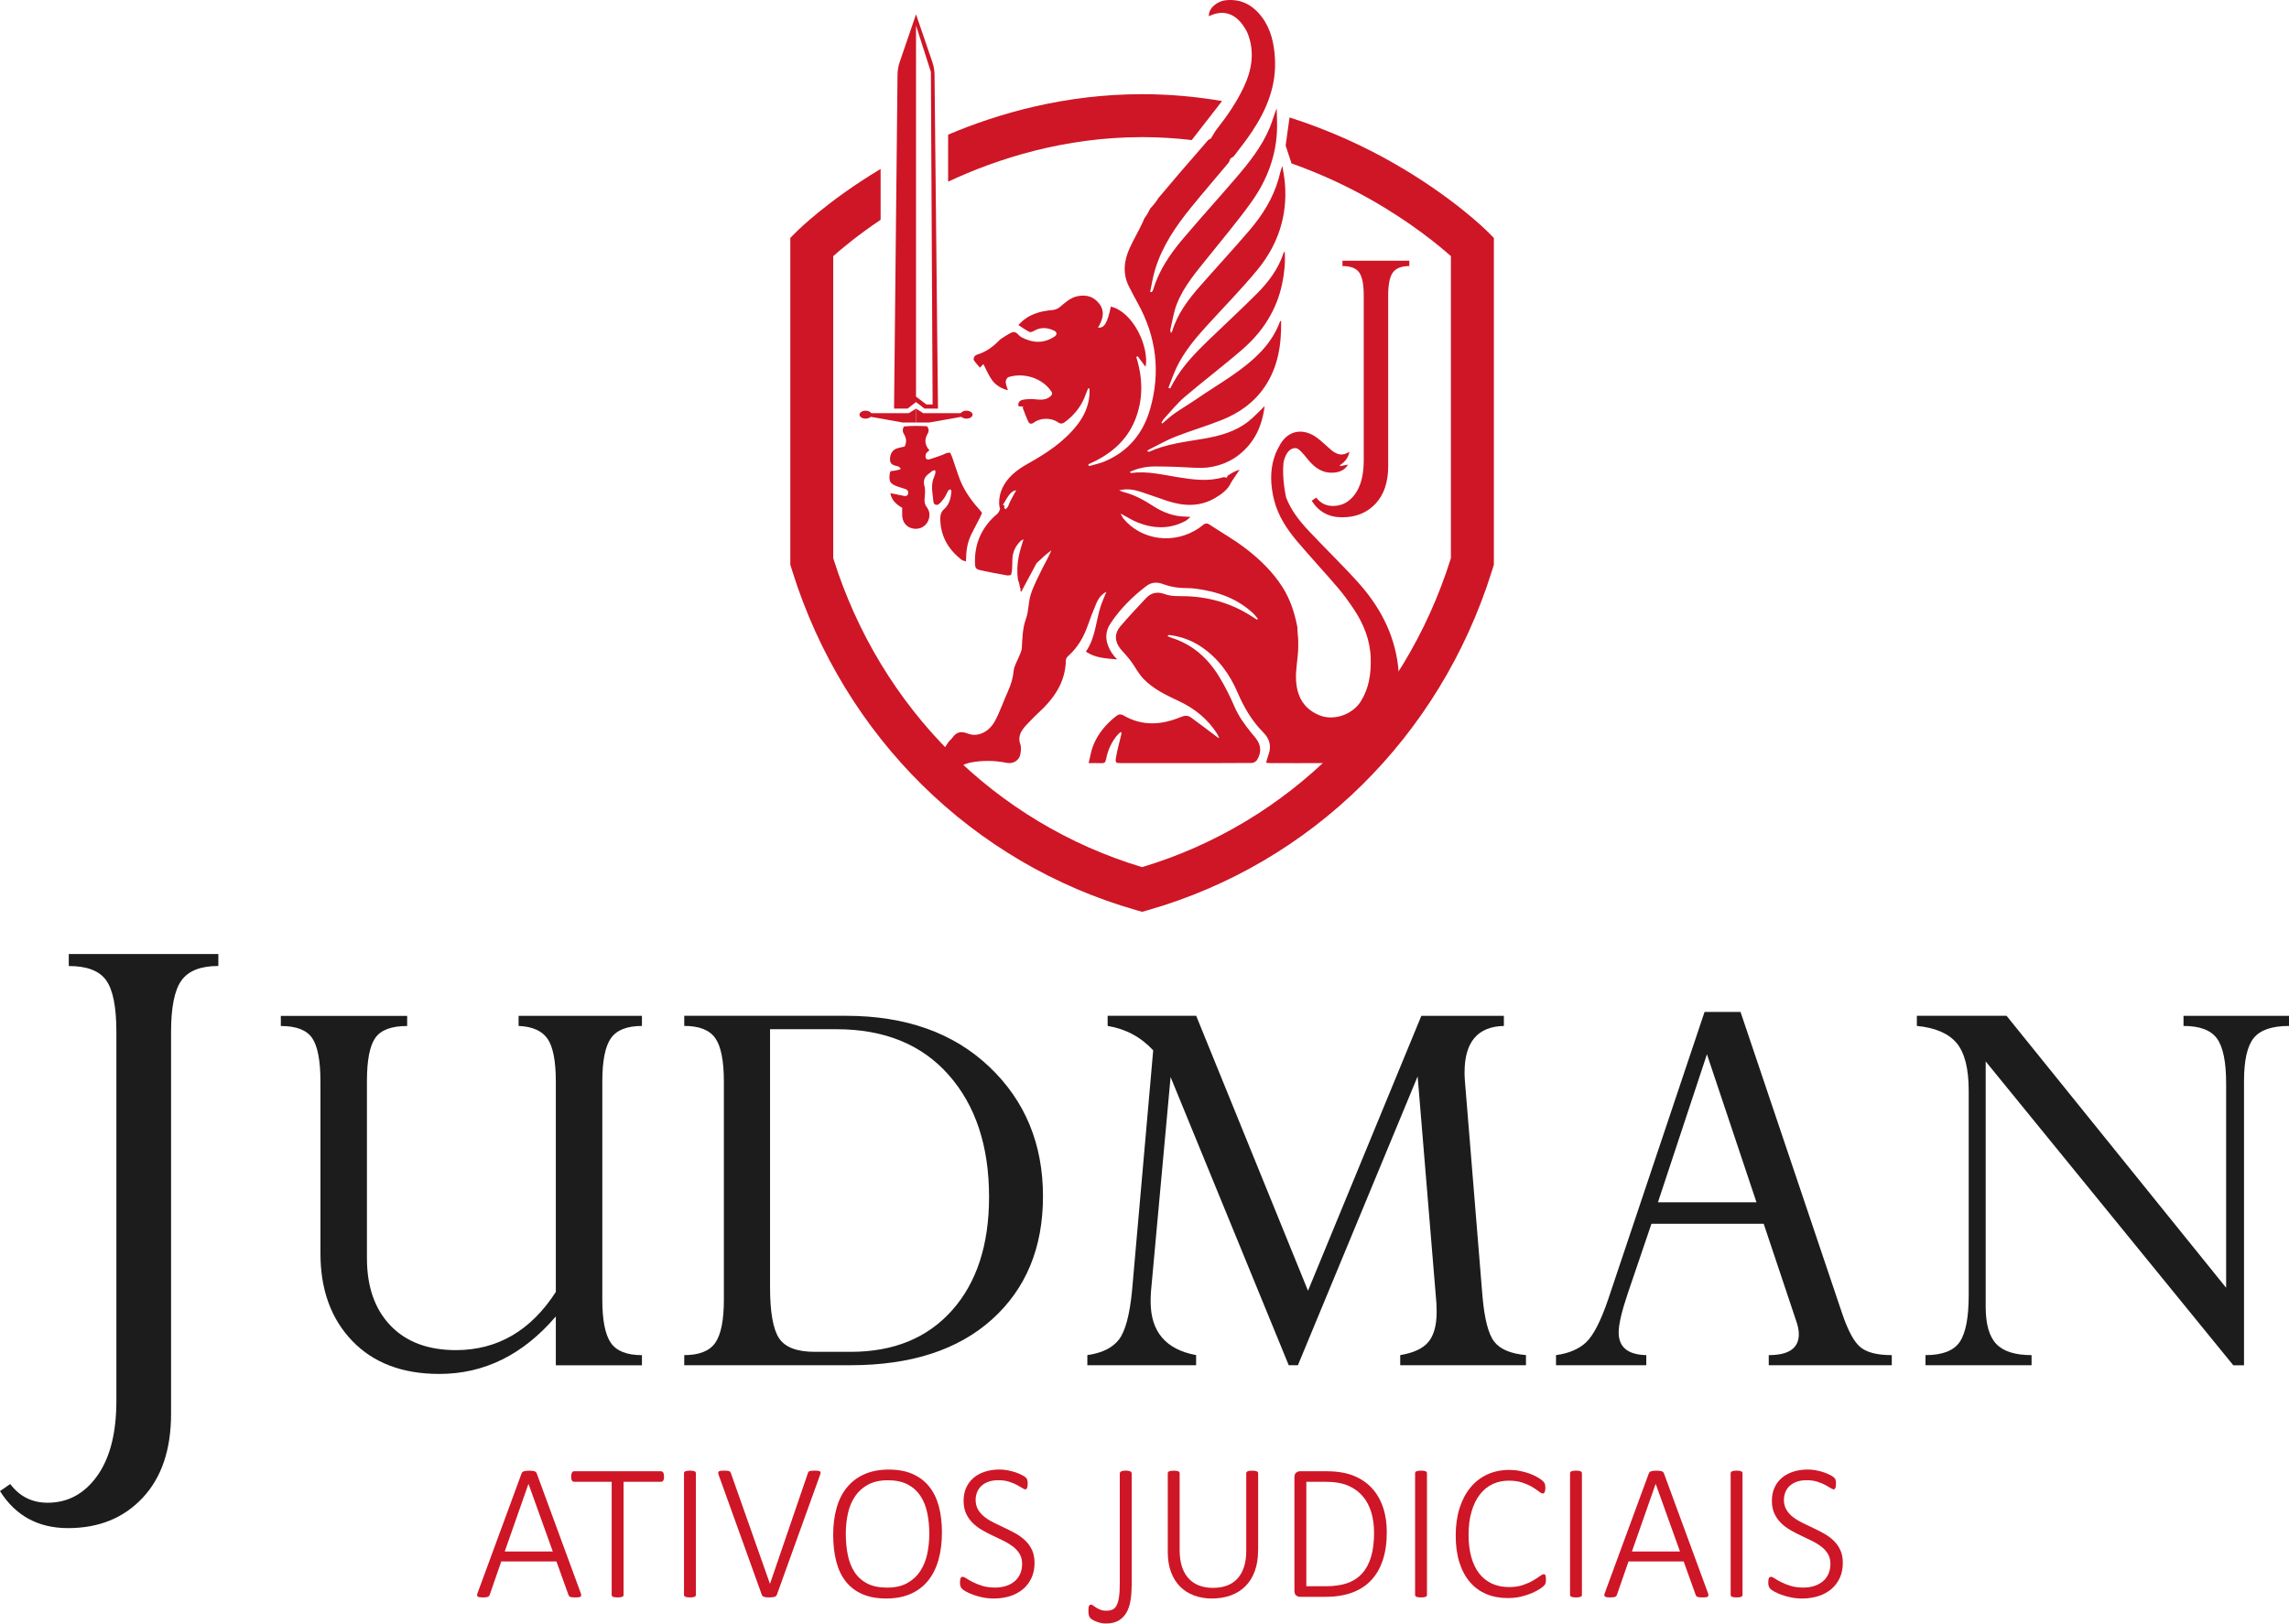 <svg xmlns="http://www.w3.org/2000/svg" width="475" height="337" viewBox="0 0 475 337" fill="none"><path d="M45.309 198V200.486C41.652 200.486 39.096 201.486 37.657 203.486C36.219 205.486 35.497 209.046 35.497 214.174V293.446C35.497 300.862 33.535 306.668 29.605 310.866C25.675 315.063 20.516 317.159 14.126 317.159C7.929 317.159 3.219 314.598 0 309.475L2.123 308.01C4.074 310.598 6.662 311.892 9.881 311.892C14.078 311.892 17.505 310.037 20.163 306.332C22.82 302.621 24.151 297.424 24.151 290.74V214.179C24.151 209.009 23.446 205.432 22.029 203.459C20.612 201.481 18.029 200.497 14.271 200.497V198.011H45.309V198Z" fill="#1C1C1C"></path><path d="M115.342 268.145V224.494C115.342 220.249 114.775 217.292 113.642 215.624C112.508 213.956 110.498 213.057 107.616 212.934V210.833H133.211V212.934C130.12 212.934 127.976 213.779 126.779 215.474C125.581 217.164 124.987 220.179 124.987 224.51V269.749C124.987 274 125.576 276.978 126.752 278.695C127.928 280.411 130.078 281.261 133.211 281.261V283.362H115.342V273.225C108.541 281.181 100.483 285.159 91.169 285.159C83.502 285.159 77.476 282.87 73.086 278.294C68.696 273.717 66.499 267.68 66.499 260.179V224.505C66.499 220.179 65.932 217.169 64.799 215.479C63.665 213.79 61.489 212.945 58.275 212.945V210.844H84.491V212.945C81.235 212.945 79.026 213.768 77.877 215.421C76.722 217.067 76.144 220.056 76.144 224.387V261.114C76.144 267.049 77.77 271.717 81.031 275.118C84.288 278.518 88.822 280.218 94.634 280.218C103.242 280.202 110.145 276.182 115.342 268.145Z" fill="#1C1C1C"></path><path d="M141.99 283.356V281.255C145.097 281.255 147.246 280.4 148.433 278.689C149.62 276.978 150.214 273.994 150.214 269.744V224.504C150.214 220.173 149.62 217.163 148.433 215.468C147.246 213.779 145.097 212.928 141.99 212.928V210.827H175.536C187.93 210.827 197.848 214.351 205.28 221.398C212.712 228.445 216.434 237.411 216.434 248.292C216.434 258.97 212.91 267.482 205.868 273.828C198.827 280.175 189.021 283.351 176.461 283.351H141.99V283.356ZM173.584 213.613H159.795V267.156C159.795 272.31 160.415 275.834 161.65 277.726C162.886 279.624 165.361 280.571 169.072 280.571H176.552C185.454 280.571 192.464 277.694 197.576 271.946C202.687 266.199 205.243 258.355 205.243 248.421C205.243 237.871 202.452 229.429 196.864 223.103C191.277 216.778 183.514 213.613 173.584 213.613Z" fill="#1C1C1C"></path><path d="M294.95 210.833H312.076V212.934C306.633 213.057 303.917 216.27 303.917 222.579C303.917 223.114 303.938 223.67 303.981 224.248L307.627 268.947C308.039 273.711 308.852 276.882 310.071 278.453C311.285 280.031 313.482 280.961 316.658 281.25V283.351H290.566V281.25C293.33 280.795 295.287 279.881 296.421 278.512C297.554 277.144 298.126 275.053 298.126 272.23C298.126 271.652 298.105 271.005 298.062 270.305L294.18 223.403L269.334 283.351H267.43L242.915 223.542L238.836 268.145C238.793 268.845 238.771 269.503 238.771 270.129C238.771 276.384 241.915 280.09 248.209 281.25V283.351H225.64V281.25C228.65 280.833 230.821 279.769 232.163 278.063C233.499 276.358 234.419 272.968 234.916 267.894L239.306 217.997C236.75 215.238 233.596 213.543 229.848 212.928V210.827H248.225L271.43 267.894L294.95 210.833Z" fill="#1C1C1C"></path><path d="M367.041 283.357V281.255C371.201 281.255 373.281 279.812 373.281 276.914C373.281 276.085 373.094 275.16 372.725 274.123L365.988 253.987H342.702L337.751 268.551C336.516 272.23 335.896 274.893 335.896 276.545C335.896 279.603 337.805 281.17 341.628 281.255V283.357H322.893V281.255C325.577 280.887 327.657 279.994 329.143 278.593C330.629 277.187 332.137 274.278 333.661 269.856L353.717 210.031H361.186L382.242 272.519C383.477 276.197 384.766 278.571 386.108 279.646C387.45 280.721 389.605 281.255 392.572 281.255V283.357H367.041ZM344.044 249.538H364.496L354.214 218.81L344.044 249.538Z" fill="#1C1C1C"></path><path d="M453.11 212.934V210.833H475V212.934C471.498 212.934 469.065 213.757 467.707 215.409C466.349 217.056 465.665 220.045 465.665 224.376V283.362H463.44L412.058 220.296V271.23C412.058 274.818 412.79 277.389 414.255 278.935C415.72 280.48 418.158 281.255 421.58 281.255V283.357H399.568V281.255C403.07 281.255 405.444 280.336 406.679 278.502C407.914 276.668 408.534 273.438 408.534 268.813V226.36C408.534 221.783 407.7 218.489 406.032 216.489C404.364 214.49 401.61 213.303 397.776 212.928V210.827H416.389L461.954 267.279V224.863C461.954 220.409 461.323 217.307 460.067 215.559C458.805 213.811 456.49 212.934 453.11 212.934Z" fill="#1C1C1C"></path><path d="M292.455 54.107V55.219C290.82 55.219 289.68 55.667 289.035 56.559C288.391 57.456 288.068 59.047 288.068 61.335V96.766C288.068 100.079 287.192 102.677 285.435 104.551C283.678 106.426 281.371 107.365 278.514 107.365C275.743 107.365 273.641 106.222 272.198 103.93L273.145 103.278C274.018 104.433 275.173 105.011 276.612 105.011C278.487 105.011 280.019 104.182 281.21 102.523C282.397 100.865 282.995 98.542 282.995 95.555V61.335C282.995 59.024 282.676 57.424 282.047 56.544C281.415 55.659 280.259 55.219 278.581 55.219V54.107H292.455Z" fill="#CE1626"></path><path d="M190.088 84.806L188.591 85.757H180.581V86.488L187.345 87.695H190.088" fill="#CE1626"></path><path d="M179.619 86.882C180.316 86.882 180.881 86.514 180.881 86.06C180.881 85.606 180.316 85.239 179.619 85.239C178.922 85.239 178.357 85.606 178.357 86.06C178.357 86.514 178.922 86.882 179.619 86.882Z" fill="#CE1626"></path><path d="M190.089 84.806L191.587 85.757H199.593V86.488L192.829 87.695H190.089" fill="#CE1626"></path><path d="M200.56 86.882C201.257 86.882 201.822 86.514 201.822 86.06C201.822 85.606 201.257 85.239 200.56 85.239C199.864 85.239 199.299 85.606 199.299 86.06C199.299 86.514 199.864 86.882 200.56 86.882Z" fill="#CE1626"></path><path d="M193.928 15.504C193.92 14.608 193.767 13.719 193.476 12.874L190.088 2.974L186.701 12.874C186.41 13.719 186.26 14.608 186.249 15.504L185.529 84.805H188.335L190.088 83.453L191.841 84.805H194.647L193.928 15.504ZM192.23 83.945L190.088 82.317V5.297L193.174 14.934L193.531 83.948H192.23V83.945Z" fill="#CE1626"></path><path d="M237 19.548C221.217 19.548 207.477 23.403 196.751 27.947V37.702C206.977 32.919 220.839 28.462 237 28.462C240.553 28.462 243.988 28.682 247.305 29.067L253.598 20.971C248.374 20.078 242.829 19.548 237 19.548Z" fill="#CE1626"></path><path d="M308.695 48.07C308.4 47.776 301.33 40.76 288.981 33.741C283.396 30.565 276.157 27.095 267.597 24.379L266.787 30.211L268.006 33.914C274.424 36.185 279.93 38.862 284.316 41.342C292.79 46.129 298.626 50.975 301.082 53.164V115.843L301.051 115.945C291.316 146.986 267.424 170.835 236.996 179.973C206.568 170.835 182.676 146.986 172.941 115.945L172.91 115.843V53.164C174.623 51.635 177.988 48.813 182.739 45.622V35.069C171.805 41.617 165.58 47.795 165.305 48.07L164 49.375V117.207L164.44 118.61C175.205 152.933 201.872 179.21 235.774 188.898L237 189.248L238.226 188.898C272.128 179.21 298.795 152.933 309.56 118.61L310 117.203V49.375L308.695 48.07Z" fill="#CE1626"></path><path d="M195.12 107.797C195.207 111.338 196.81 114.07 199.558 116.192C199.774 116.361 200.092 116.396 200.438 116.522C200.466 116.125 200.497 115.87 200.497 115.61C200.513 113.834 200.902 112.148 201.731 110.568C202.297 109.491 202.851 108.406 203.405 107.321C203.543 107.046 203.653 106.759 203.787 106.457C203.555 106.162 203.378 105.903 203.17 105.675C201.303 103.611 199.774 101.348 198.882 98.687C198.461 97.433 198.037 96.179 197.6 94.93C197.482 94.591 197.317 94.273 197.188 93.982C196.524 93.856 196.091 94.218 195.608 94.395C194.716 94.721 193.82 95.043 192.916 95.326C192.609 95.421 192.22 95.393 192.11 95.032C192.027 94.76 192.055 94.391 192.181 94.136C192.306 93.876 192.609 93.699 192.864 93.46C191.909 92.375 191.776 91.239 192.511 89.997C192.794 89.518 192.77 88.995 192.385 88.468C190.77 88.39 189.154 88.346 187.582 88.511C187.189 89.172 187.311 89.671 187.645 90.221C188.109 90.98 188.152 91.809 187.736 92.674C187.221 92.795 186.702 92.886 186.203 93.039C185.201 93.35 184.674 94.214 184.69 95.377C184.701 96.364 185.389 96.576 186.148 96.745C186.301 96.781 186.47 96.816 186.592 96.906C186.706 96.989 186.769 97.142 186.926 97.374C186.513 97.484 186.179 97.59 185.833 97.657C185.484 97.724 185.126 97.743 184.866 97.775C184.752 97.92 184.697 97.956 184.69 98.003C184.348 99.925 184.654 100.444 186.498 101.065C186.997 101.234 187.515 101.359 188.007 101.548C188.376 101.689 188.561 102.098 188.459 102.46C188.36 102.814 188.077 103.002 187.739 102.951C187.067 102.849 186.403 102.676 185.735 102.538C185.448 102.479 185.161 102.44 184.756 102.369C185.051 103.949 186.101 104.716 187.225 105.419C187.225 106.028 187.185 106.606 187.232 107.18C187.354 108.689 188.443 109.703 189.952 109.754C191.351 109.801 192.515 108.87 192.809 107.49C192.986 106.657 192.813 105.903 192.306 105.242C191.921 104.747 191.823 104.224 191.862 103.611C191.917 102.715 192.074 101.76 191.843 100.927C191.501 99.677 191.894 98.887 192.868 98.223C193.085 98.074 193.261 97.861 193.485 97.728C193.639 97.637 193.839 97.633 194.016 97.59C194.079 97.783 194.154 97.889 194.134 97.975C194.071 98.282 194.02 98.608 193.886 98.887C193.037 100.632 193.56 102.424 193.706 104.197C193.749 104.724 194.401 104.975 194.806 104.637C195.242 104.272 195.631 103.824 195.954 103.352C196.28 102.876 196.476 102.314 196.771 101.815C196.854 101.678 197.089 101.634 197.243 101.556C197.325 101.682 197.372 101.725 197.38 101.772C197.4 101.925 197.431 102.086 197.416 102.24C197.27 103.525 196.956 104.739 195.934 105.647C195.285 106.217 195.097 106.948 195.12 107.797Z" fill="#CE1626"></path><path d="M290.09 137.966C289.253 131.363 286.223 125.778 281.857 120.916C278.532 117.214 274.935 113.763 271.536 110.128C269.63 108.092 267.908 105.907 266.902 103.293C266.835 103.006 266.018 99.442 266.336 96.081C266.364 95.908 266.874 92.823 269.009 93.012C269.252 93.106 269.492 93.248 269.708 93.448C270.333 94.026 270.875 94.698 271.41 95.362C272.825 97.119 274.511 98.306 276.897 98.086C278.111 97.972 279.113 97.488 279.738 96.427C279.2 96.529 278.653 96.635 278.107 96.738C278.068 96.632 278.076 96.659 278.036 96.553C279.07 95.901 279.789 95.032 280.021 93.782C279.675 93.947 279.4 94.124 279.101 94.215C277.926 94.568 276.999 94.034 276.15 93.314C275.203 92.513 274.322 91.624 273.332 90.882C270.549 88.791 267.374 89.227 265.652 92.246C265.464 92.576 265.291 92.894 265.137 93.201C265.137 93.197 265.137 93.193 265.133 93.193C265.106 93.248 265.082 93.307 265.055 93.362C264.768 93.936 264.548 94.482 264.395 95.024C263.514 97.819 263.656 100.766 264.371 103.698C265.181 107.015 267.04 109.829 269.217 112.4C271.952 115.626 274.841 118.727 277.592 121.942C278.795 123.349 279.887 124.862 280.917 126.403C283 129.524 284.36 132.911 284.447 136.732C284.517 139.833 284.097 142.804 282.419 145.52C280.697 148.306 276.779 149.697 273.752 148.44C270.341 147.021 269.079 144.258 268.942 141.031C268.859 139.086 269.248 137.121 269.374 135.16C269.437 134.169 269.386 133.171 269.386 132.389C269.378 132.389 269.37 132.389 269.362 132.385L269.233 130.695C269.244 130.534 269.264 130.373 269.233 130.215C269.213 130.121 269.193 130.027 269.174 129.928V129.901H269.17C268.616 127.11 267.747 124.438 266.218 121.993C264.174 118.731 261.451 116.094 258.436 113.795C256.062 111.983 253.441 110.49 250.937 108.847C250.407 108.497 250.018 108.646 249.534 109.043C249.295 109.24 249.051 109.432 248.795 109.605C243.568 113.135 236.832 112.089 233.153 107.664C232.921 107.385 232.788 107.027 232.54 106.587C233.884 107.294 234.992 108.025 236.203 108.489C239.497 109.755 242.798 109.841 245.997 108.127C246.315 107.955 246.575 107.676 247.035 107.306C246.543 107.259 246.331 107.224 246.119 107.224C243.627 107.216 241.403 106.382 239.335 105.05C237.41 103.808 235.429 102.692 233.177 102.134C232.929 102.071 232.697 101.949 232.237 101.768C233.978 101.344 235.413 101.654 236.812 102.102C238.628 102.684 240.408 103.368 242.22 103.961C245.62 105.074 248.992 105.235 252.187 103.337C253.543 102.531 254.844 101.599 255.512 100.067C256.086 99.198 256.66 98.333 257.234 97.465C256.302 97.771 255.575 98.188 254.872 98.644C254.718 98.742 254.655 98.986 254.553 99.159C254.325 99.115 254.066 98.982 253.865 99.045C250.67 100.012 247.479 99.532 244.291 99.021C241.147 98.514 238.031 97.732 234.804 98.164C234.717 98.176 234.615 98.086 234.395 97.987C236.191 97.107 237.976 96.812 239.78 96.812C242.59 96.816 245.408 96.934 248.214 97.095C251.393 97.276 254.569 96.38 257.076 94.415C260.335 91.864 261.918 88.413 262.425 84.299C261.262 85.407 260.256 86.519 259.097 87.439C256.373 89.604 253.119 90.477 249.754 91.055C245.919 91.711 242.024 92.139 238.424 93.782C238.392 93.798 238.325 93.731 238.007 93.558C238.298 93.393 238.51 93.263 238.73 93.153C240.463 92.3 242.146 91.326 243.938 90.626C247.121 89.384 250.411 88.417 253.582 87.148C257.186 85.706 260.291 83.497 262.488 80.219C265.236 76.128 265.927 71.502 265.849 66.695C265.849 66.671 265.762 66.652 265.664 66.609C264.815 68.927 263.534 70.975 261.852 72.787C257.984 76.949 252.989 79.582 248.391 82.758C246.85 83.819 245.235 84.766 243.702 85.835C242.818 86.452 242.028 87.203 241.194 87.895C241.135 87.84 241.08 87.785 241.021 87.726C241.202 87.447 241.344 87.128 241.568 86.889C242.967 85.375 244.256 83.729 245.816 82.4C249.762 79.032 253.917 75.9 257.835 72.5C262.021 68.865 264.929 64.364 266.073 58.85C266.521 56.689 266.753 54.511 266.592 52.153C266.45 52.361 266.383 52.424 266.356 52.503C265.275 55.836 263.215 58.552 260.794 60.977C257.501 64.27 254.066 67.43 250.717 70.668C248.017 73.282 245.4 75.974 243.545 79.295C243.297 79.736 243.061 80.184 242.822 80.628C242.704 80.577 242.582 80.522 242.464 80.471C243.049 79.012 243.545 77.515 244.232 76.108C245.848 72.818 248.202 70.047 250.658 67.363C254.093 63.602 257.674 59.951 260.912 56.025C265.196 50.829 267.22 44.78 266.631 37.977C266.529 36.798 266.293 35.635 266.116 34.463C265.743 35.332 265.581 36.189 265.35 37.022C264.21 41.113 261.993 44.627 259.277 47.81C255.929 51.737 252.411 55.521 249.008 59.401C246.563 62.187 244.339 65.123 243.246 68.751C243.218 68.841 243.136 68.912 242.967 69.144C242.916 68.739 242.833 68.519 242.877 68.33C243.309 66.546 243.572 64.691 244.244 63.005C245.71 59.326 248.308 56.355 250.753 53.297C253.795 49.489 256.962 45.763 259.78 41.793C263.019 37.226 264.929 32.086 265.015 26.391C265.035 25.086 264.96 23.781 264.929 22.476C264.383 23.848 264.025 25.212 263.487 26.501C261.84 30.451 259.195 33.756 256.444 36.967C252.761 41.263 248.945 45.452 245.301 49.779C242.672 52.9 240.42 56.288 239.245 60.273C239.202 60.415 239.052 60.525 238.95 60.646C238.856 60.615 238.762 60.584 238.671 60.552C239.009 59.011 239.245 57.439 239.705 55.934C241.179 51.088 243.977 46.981 247.125 43.102C249.668 39.969 252.317 36.924 254.899 33.823C255.115 33.563 255.198 33.194 255.343 32.876C255.587 32.722 255.893 32.616 256.058 32.4C257.34 30.71 258.668 29.044 259.839 27.279C262.897 22.68 264.905 17.717 264.567 12.069C264.383 9.011 263.75 6.048 261.848 3.528C259.969 1.037 257.532 -0.292 254.317 0.054C252.726 0.223 250.764 1.595 250.859 3.371C253.881 1.878 256.652 2.739 258.617 6.327C258.751 6.57 258.869 6.826 258.967 7.085C260.394 10.854 259.769 14.506 258.126 18.015C256.632 21.207 254.648 24.08 252.478 26.839C252.018 27.424 251.68 28.108 251.287 28.745C251.067 28.878 250.796 28.969 250.635 29.154C248.678 31.39 246.732 33.638 244.798 35.894C243.321 37.615 241.863 39.356 240.393 41.094C240.035 41.695 239.611 42.253 239.127 42.799C238.993 42.949 238.856 43.094 238.718 43.243C238.345 43.947 237.983 44.662 237.492 45.283C237.382 45.55 237.268 45.818 237.15 46.077C236.309 47.924 235.248 49.673 234.411 51.52C233.228 54.134 232.929 56.818 234.289 59.491C234.882 60.662 235.492 61.825 236.128 62.977C239.976 69.934 240.852 77.267 238.671 84.888C237.229 89.927 234.14 93.7 229.219 95.771C228.193 96.203 227.077 96.419 226.004 96.738C225.941 96.62 225.882 96.502 225.819 96.384C230.135 94.501 233.64 91.746 235.476 87.325C237.276 82.994 237.186 78.553 235.794 74.092C235.959 74.005 235.916 74.029 236.085 73.942C236.643 74.689 237.197 75.44 237.732 76.151C238.502 71.981 235.154 64.73 230.516 63.633C229.785 67.1 229.168 68.126 227.828 67.992C227.93 67.843 228.024 67.729 228.091 67.599C228.877 66.109 229.266 64.581 228.162 63.099C227.046 61.605 225.513 61.106 223.673 61.46C222.145 61.755 221.087 62.765 219.959 63.708C219.566 64.034 219.008 64.294 218.505 64.337C215.825 64.573 213.333 65.19 211.336 67.473C212.115 67.972 212.818 68.468 213.573 68.872C213.777 68.983 214.182 68.896 214.406 68.758C215.852 67.855 217.306 67.929 218.784 68.644C219.358 68.924 219.393 69.466 218.867 69.823C216.599 71.352 214.323 71.223 211.961 69.989C211.297 69.643 210.908 68.574 209.929 69.014C209.194 69.344 208.526 69.823 207.835 70.252C207.662 70.358 207.504 70.488 207.363 70.633C206.094 71.942 204.675 73.011 202.902 73.549C202.643 73.628 202.352 73.789 202.207 74.001C202.069 74.198 201.979 74.599 202.089 74.764C202.458 75.322 202.926 75.813 203.346 76.312C203.696 75.947 203.952 75.68 204.066 75.562C204.69 76.745 205.154 77.939 205.893 78.93C206.663 79.967 207.787 80.651 209.155 81.001C208.967 80.329 208.711 79.794 208.699 79.252C208.691 78.918 208.986 78.364 209.261 78.273C212.37 77.287 216.186 78.391 218.116 81.166C218.442 81.634 218.364 81.933 217.959 82.278C217.055 83.045 216.033 82.998 214.94 82.884C214.06 82.789 213.137 82.805 212.268 82.97C211.702 83.08 211.128 83.501 211.372 84.318C211.761 84.354 212.091 84.385 212.421 84.416C212.347 84.468 212.276 84.515 212.201 84.566C212.594 85.56 212.932 86.578 213.4 87.533C213.616 87.977 214.021 88.099 214.555 87.694C215.876 86.692 218.12 86.657 219.503 87.624C220.081 88.028 220.47 87.977 220.981 87.596C222.75 86.279 224.133 84.66 224.998 82.62C225.281 81.956 225.536 81.276 225.804 80.604L226.083 80.636C226.083 81.08 226.114 81.528 226.079 81.972C225.882 84.354 224.927 86.433 223.457 88.288C220.718 91.75 217.11 94.105 213.325 96.223C210.924 97.567 208.817 99.163 207.784 101.839C207.304 103.081 207.194 104.775 207.536 105.62C207.379 106.166 207.084 106.603 206.589 106.964C206.502 107.027 206.428 107.102 206.349 107.172C203.559 109.786 202.226 113.009 202.321 116.825C202.348 117.898 202.474 118.134 203.531 118.37C205.339 118.774 207.166 119.093 208.99 119.427C209.234 119.47 209.501 119.376 209.812 119.34C209.886 118.943 209.988 118.59 210.012 118.232C210.059 117.544 210.071 116.857 210.083 116.169C210.11 114.601 210.712 113.292 211.855 112.227C211.969 112.121 212.134 112.058 212.39 111.928C211.993 113.186 211.604 114.439 211.36 115.721C211.073 117.198 211.03 118.778 211.23 120.268C211.262 120.496 211.36 120.712 211.474 120.932C211.482 120.971 211.486 121.011 211.49 121.05C211.557 121.467 211.616 121.899 211.808 122.304C211.788 122.378 211.765 122.457 211.726 122.54C211.702 122.587 211.836 122.709 211.918 122.83C213.011 120.791 214.064 118.822 215.109 116.872L216.167 115.901C216.253 115.823 216.348 115.732 216.458 115.626C216.996 115.115 217.605 114.675 218.183 114.204C217.641 115.548 216.929 116.699 216.336 117.91C215.467 119.69 214.52 121.459 213.911 123.334C213.38 124.961 213.49 126.804 212.909 128.407C212.185 130.416 212.154 132.436 212.048 134.495C212.016 135.085 211.698 135.663 211.474 136.233C211.085 137.231 210.448 138.19 210.35 139.223C210.212 140.685 209.788 142.1 209.183 143.437C208.247 145.488 207.54 147.654 206.475 149.631C205.229 151.942 202.871 153.054 200.843 152.256C199.373 151.678 198.449 151.93 197.612 153.148C197.384 153.478 197.015 153.714 196.791 154.048C196.413 154.618 195.985 155.192 195.785 155.829C195.246 157.542 196.327 158.666 198.068 158.222C198.025 156.996 195.749 159.228 196.905 158.403C196.822 159.24 197.805 158.293 197.781 159.047C197.75 160.05 199.758 158.584 201.35 158.273C203.845 157.786 206.4 157.829 208.896 158.328C210.24 158.599 211.509 157.829 211.741 156.516C211.859 155.848 211.946 155.082 211.729 154.473C210.947 152.252 212.606 150.861 214.088 149.324C214.5 148.896 214.917 148.475 215.353 148.074C218.623 145.095 221.095 141.707 221.19 137.015C221.193 136.72 221.425 136.362 221.661 136.154C223.614 134.429 224.864 132.267 225.721 129.834C226.283 128.242 226.881 126.662 227.549 125.118C227.95 124.194 228.547 123.373 229.604 122.819C229.16 123.927 228.712 124.87 228.394 125.861C227.395 128.969 227.336 132.373 225.336 135.246C227.336 136.602 229.573 136.649 231.809 136.857C231.726 136.641 231.53 136.574 231.416 136.441C229.675 134.377 228.85 131.854 230.39 129.484C232.395 126.403 234.961 123.864 237.865 121.644C239.009 120.767 240.173 120.779 241.481 121.27C242.428 121.628 243.454 121.836 244.46 121.962C245.636 122.107 246.842 122.009 248.017 122.162C252.506 122.748 256.668 124.135 260.059 127.303C260.417 127.637 260.704 128.046 261.022 128.419L260.83 128.616C260.523 128.419 260.221 128.223 259.914 128.026C259.6 127.826 259.285 127.621 258.963 127.429C254.518 124.768 249.68 123.66 244.531 123.719C243.576 123.73 242.562 123.628 241.678 123.302C240.157 122.744 238.895 122.999 237.83 124.127C236.01 126.057 234.203 128.003 232.473 130.015C231.243 131.446 231.29 133.069 232.438 134.574C232.795 135.046 233.228 135.458 233.609 135.91C234.006 136.378 234.415 136.846 234.772 137.345C235.621 138.532 236.301 139.872 237.303 140.91C239.355 143.032 242.02 144.289 244.657 145.524C247.907 147.045 250.58 149.21 252.537 152.225C252.734 152.527 252.859 152.869 253.02 153.195C252.537 153.03 252.262 152.732 251.944 152.492C250.356 151.289 248.764 150.091 247.153 148.919C246.461 148.416 245.773 148.507 244.96 148.845C241.002 150.484 237.036 150.739 233.177 148.507C232.595 148.169 232.139 148.22 231.64 148.609C229.506 150.279 227.796 152.299 226.814 154.838C226.397 155.915 226.232 157.086 225.91 158.387C226.979 158.387 227.757 158.356 228.531 158.395C229.129 158.427 229.392 158.265 229.518 157.613C229.891 155.683 230.665 153.915 231.994 152.429C232.175 152.225 232.406 152.067 232.615 151.887C232.748 152.17 232.713 152.311 232.682 152.449C232.312 154.017 231.856 155.573 231.593 157.161C231.396 158.36 231.506 158.383 232.744 158.383C236.682 158.383 240.621 158.383 244.559 158.383C249.633 158.383 254.71 158.395 259.784 158.352C260.158 158.348 260.673 158.03 260.869 157.703C261.84 156.112 261.694 154.571 260.547 153.156C260.272 152.814 259.981 152.484 259.706 152.146C258.311 150.421 257.014 148.652 256.129 146.569C255.257 144.51 254.227 142.501 253.075 140.583C250.717 136.653 247.479 133.721 243.002 132.342C242.763 132.267 242.542 132.129 242.279 132.008C242.405 131.89 242.444 131.827 242.495 131.815C242.586 131.795 242.684 131.795 242.774 131.807C245.105 132.122 247.267 132.896 249.224 134.205C252.777 136.578 255.186 139.927 256.833 143.767C258.145 146.828 259.784 149.623 262.115 151.973C263.514 153.384 263.888 154.905 263.2 156.74C263.019 157.22 262.901 157.727 262.732 158.305C263.094 158.34 263.333 158.387 263.573 158.387C267.676 158.391 271.779 158.399 275.886 158.375C276.633 158.371 277.419 158.375 278.123 158.159C283.016 156.662 286.644 153.624 288.821 148.982C290.448 145.492 290.57 141.754 290.09 137.966ZM210.425 102.566C209.922 103.431 209.493 104.307 209.151 105.199C209.143 105.196 209.136 105.196 209.132 105.196C208.998 105.368 208.86 105.537 208.707 105.703C208.507 105.514 208.365 105.435 208.369 105.376C208.385 105.227 208.412 105.085 208.452 104.952C208.338 104.905 208.228 104.85 208.114 104.803C209.434 102.448 209.929 101.933 210.826 101.757C210.829 101.788 210.849 101.823 210.837 101.847C210.704 102.083 210.566 102.326 210.425 102.566ZM213.82 124.395L214.39 123.962C214.202 124.104 214.009 124.249 213.82 124.395ZM214.559 124.855C214.591 124.721 214.661 124.583 214.626 124.489C214.661 124.583 214.595 124.717 214.559 124.855Z" fill="#CE1626"></path><path d="M120.496 330.596C120.575 330.8 120.615 330.964 120.609 331.089C120.603 331.219 120.552 331.315 120.467 331.383C120.377 331.451 120.247 331.496 120.065 331.513C119.884 331.536 119.652 331.542 119.369 331.542C119.085 331.542 118.859 331.53 118.695 331.513C118.525 331.491 118.394 331.462 118.304 331.423C118.213 331.383 118.14 331.327 118.094 331.264C118.049 331.196 118.004 331.117 117.964 331.021L115.466 324.071H104.025L101.629 330.981C101.6 331.077 101.561 331.157 101.51 331.225C101.459 331.293 101.38 331.349 101.289 331.395C101.193 331.44 101.062 331.48 100.898 331.508C100.728 331.536 100.519 331.547 100.264 331.547C99.981 331.547 99.748 331.536 99.556 331.508C99.369 331.48 99.227 331.434 99.142 331.366C99.057 331.298 99.006 331.202 99.001 331.083C98.995 330.964 99.029 330.8 99.114 330.602L108.239 305.799C108.278 305.691 108.341 305.6 108.42 305.527C108.499 305.453 108.607 305.396 108.732 305.357C108.856 305.317 109.015 305.289 109.196 305.266C109.377 305.243 109.581 305.238 109.808 305.238C110.051 305.238 110.261 305.249 110.442 305.266C110.623 305.289 110.776 305.317 110.907 305.357C111.037 305.396 111.133 305.453 111.207 305.527C111.28 305.6 111.337 305.691 111.377 305.799L120.496 330.596ZM109.677 307.991H109.655L104.738 322.015H114.713L109.677 307.991Z" fill="#CE1626"></path><path d="M137.799 306.478C137.799 306.654 137.788 306.807 137.759 306.943C137.731 307.079 137.691 307.186 137.64 307.277C137.584 307.368 137.521 307.43 137.437 307.481C137.357 307.526 137.267 307.549 137.176 307.549H129.399V331.021C129.399 331.1 129.377 331.174 129.337 331.242C129.297 331.31 129.229 331.361 129.133 331.406C129.037 331.446 128.912 331.48 128.748 331.508C128.589 331.536 128.391 331.548 128.164 331.548C127.938 331.548 127.74 331.536 127.581 331.508C127.417 331.48 127.292 331.446 127.196 331.406C127.1 331.366 127.032 331.31 126.992 331.242C126.952 331.174 126.93 331.1 126.93 331.021V307.549H119.153C119.045 307.549 118.955 307.526 118.881 307.481C118.807 307.436 118.745 307.368 118.688 307.277C118.632 307.192 118.592 307.079 118.569 306.943C118.541 306.807 118.53 306.654 118.53 306.478C118.53 306.292 118.541 306.127 118.569 305.986C118.598 305.844 118.637 305.725 118.688 305.634C118.739 305.538 118.807 305.47 118.881 305.425C118.955 305.38 119.045 305.357 119.153 305.357H137.165C137.261 305.357 137.346 305.38 137.425 305.425C137.504 305.47 137.572 305.544 137.629 305.634C137.68 305.731 137.725 305.844 137.748 305.986C137.771 306.127 137.799 306.292 137.799 306.478Z" fill="#CE1626"></path><path d="M144.409 331.021C144.409 331.1 144.387 331.174 144.347 331.242C144.308 331.31 144.24 331.361 144.143 331.406C144.047 331.446 143.928 331.48 143.769 331.508C143.616 331.536 143.418 331.548 143.175 331.548C142.948 331.548 142.75 331.536 142.591 331.508C142.427 331.48 142.302 331.446 142.206 331.406C142.11 331.366 142.042 331.31 142.002 331.242C141.963 331.174 141.94 331.1 141.94 331.021V305.753C141.94 305.674 141.963 305.6 142.008 305.532C142.053 305.464 142.127 305.413 142.229 305.368C142.331 305.323 142.455 305.295 142.614 305.266C142.767 305.238 142.954 305.227 143.169 305.227C143.413 305.227 143.611 305.238 143.764 305.266C143.917 305.295 144.041 305.329 144.138 305.368C144.234 305.408 144.302 305.464 144.342 305.532C144.381 305.6 144.404 305.674 144.404 305.753V331.021H144.409Z" fill="#CE1626"></path><path d="M161.214 330.981C161.175 331.089 161.112 331.179 161.033 331.253C160.954 331.327 160.846 331.383 160.722 331.423C160.597 331.463 160.438 331.491 160.257 331.514C160.076 331.536 159.872 331.542 159.645 331.542C159.481 331.542 159.334 331.536 159.204 331.531C159.073 331.525 158.949 331.508 158.841 331.491C158.734 331.468 158.637 331.446 158.558 331.423C158.479 331.395 158.405 331.361 158.337 331.321C158.269 331.281 158.218 331.236 158.179 331.179C158.139 331.123 158.105 331.06 158.077 330.976L149.15 306.172C149.071 305.969 149.031 305.804 149.037 305.68C149.042 305.555 149.093 305.453 149.19 305.385C149.286 305.317 149.427 305.272 149.614 305.255C149.801 305.232 150.051 305.227 150.362 305.227C150.617 305.227 150.821 305.238 150.974 305.255C151.127 305.278 151.251 305.306 151.336 305.346C151.421 305.385 151.489 305.442 151.54 305.504C151.585 305.572 151.631 305.651 151.67 305.748L159.77 328.699H159.793L167.649 305.748C167.677 305.651 167.711 305.572 167.751 305.504C167.79 305.436 167.864 305.385 167.96 305.346C168.057 305.306 168.198 305.278 168.374 305.255C168.549 305.232 168.776 305.227 169.059 305.227C169.365 305.227 169.614 305.238 169.796 305.266C169.977 305.295 170.107 305.34 170.181 305.408C170.254 305.476 170.288 305.566 170.283 305.691C170.277 305.81 170.232 305.974 170.152 306.172L161.214 330.981Z" fill="#CE1626"></path><path d="M195.465 318.084C195.465 320.168 195.227 322.049 194.751 323.737C194.276 325.425 193.562 326.858 192.605 328.047C191.653 329.237 190.447 330.154 188.997 330.8C187.547 331.446 185.853 331.768 183.922 331.768C181.99 331.768 180.325 331.463 178.937 330.851C177.55 330.239 176.405 329.367 175.511 328.234C174.616 327.101 173.959 325.713 173.534 324.071C173.109 322.434 172.899 320.587 172.899 318.531C172.899 316.492 173.132 314.635 173.607 312.969C174.078 311.304 174.791 309.882 175.754 308.71C176.717 307.537 177.918 306.625 179.362 305.98C180.806 305.334 182.5 305.011 184.448 305.011C186.34 305.011 187.983 305.311 189.365 305.917C190.747 306.524 191.891 307.39 192.803 308.517C193.709 309.644 194.383 311.015 194.819 312.629C195.256 314.244 195.465 316.056 195.465 318.084ZM192.843 318.305C192.843 316.759 192.701 315.314 192.412 313.96C192.123 312.612 191.648 311.434 190.979 310.437C190.311 309.441 189.433 308.653 188.328 308.081C187.224 307.509 185.865 307.226 184.239 307.226C182.625 307.226 181.265 307.526 180.161 308.121C179.051 308.721 178.15 309.52 177.459 310.528C176.768 311.536 176.27 312.709 175.969 314.051C175.669 315.393 175.516 316.81 175.516 318.305C175.516 319.891 175.652 321.363 175.93 322.728C176.207 324.094 176.672 325.277 177.329 326.286C177.986 327.294 178.864 328.081 179.968 328.653C181.067 329.225 182.449 329.508 184.097 329.508C185.734 329.508 187.111 329.203 188.226 328.591C189.342 327.979 190.243 327.158 190.928 326.133C191.614 325.107 192.101 323.918 192.401 322.564C192.695 321.216 192.843 319.8 192.843 318.305Z" fill="#CE1626"></path><path d="M214.683 324.371C214.683 325.527 214.474 326.563 214.06 327.475C213.641 328.387 213.058 329.163 212.31 329.803C211.562 330.443 210.662 330.93 209.631 331.264C208.594 331.599 207.467 331.768 206.244 331.768C205.411 331.768 204.624 331.689 203.888 331.536C203.151 331.383 202.488 331.196 201.911 330.981C201.333 330.766 200.846 330.551 200.449 330.324C200.053 330.098 199.781 329.916 199.634 329.758C199.487 329.599 199.379 329.424 199.311 329.214C199.243 329.004 199.209 328.75 199.209 328.438C199.209 328.211 199.22 328.025 199.249 327.872C199.277 327.724 199.311 327.605 199.362 327.509C199.413 327.413 199.47 327.35 199.543 327.316C199.617 327.283 199.696 327.266 199.775 327.266C199.962 327.266 200.229 327.384 200.574 327.617C200.92 327.849 201.361 328.109 201.905 328.381C202.449 328.659 203.1 328.914 203.859 329.146C204.618 329.384 205.502 329.497 206.51 329.497C207.331 329.497 208.079 329.384 208.764 329.163C209.45 328.942 210.039 328.619 210.537 328.206C211.036 327.787 211.421 327.277 211.693 326.665C211.964 326.053 212.106 325.357 212.106 324.581C212.106 323.776 211.931 323.085 211.585 322.508C211.234 321.93 210.775 321.426 210.203 320.984C209.631 320.548 208.985 320.151 208.26 319.795C207.535 319.438 206.793 319.081 206.034 318.73C205.275 318.379 204.533 317.988 203.808 317.569C203.083 317.155 202.438 316.668 201.865 316.107C201.293 315.547 200.835 314.895 200.483 314.142C200.132 313.389 199.962 312.499 199.962 311.463C199.962 310.455 200.144 309.554 200.506 308.755C200.869 307.957 201.378 307.277 202.035 306.722C202.692 306.167 203.48 305.736 204.403 305.442C205.321 305.147 206.334 305 207.433 305C207.983 305 208.543 305.051 209.104 305.159C209.671 305.266 210.203 305.402 210.707 305.572C211.211 305.742 211.659 305.929 212.055 306.138C212.452 306.348 212.712 306.512 212.842 306.643C212.973 306.773 213.052 306.863 213.086 306.926C213.12 306.988 213.148 307.062 213.177 307.158C213.205 307.254 213.222 307.362 213.239 307.492C213.25 307.622 213.262 307.775 213.262 307.968C213.262 308.144 213.25 308.302 213.233 308.444C213.211 308.585 213.182 308.704 213.143 308.806C213.103 308.908 213.052 308.982 212.99 309.038C212.927 309.095 212.859 309.118 212.78 309.118C212.633 309.118 212.406 309.022 212.106 308.823C211.806 308.631 211.426 308.41 210.968 308.166C210.509 307.923 209.965 307.707 209.336 307.509C208.708 307.317 207.988 307.215 207.178 307.215C206.385 307.215 205.694 307.322 205.105 307.538C204.516 307.753 204.023 308.047 203.633 308.415C203.242 308.784 202.953 309.22 202.755 309.713C202.562 310.211 202.46 310.732 202.46 311.281C202.46 312.086 202.636 312.777 202.981 313.355C203.332 313.932 203.791 314.442 204.369 314.884C204.947 315.326 205.604 315.728 206.334 316.085C207.065 316.441 207.813 316.798 208.572 317.155C209.331 317.512 210.078 317.891 210.809 318.305C211.54 318.713 212.197 319.2 212.774 319.755C213.352 320.31 213.817 320.961 214.162 321.709C214.508 322.468 214.683 323.352 214.683 324.371Z" fill="#CE1626"></path><path d="M234.83 329.129C234.83 330.284 234.745 331.344 234.575 332.307C234.406 333.269 234.117 334.096 233.698 334.787C233.278 335.478 232.729 336.011 232.044 336.39C231.358 336.77 230.503 336.957 229.483 336.957C229.121 336.957 228.764 336.917 228.419 336.838C228.067 336.759 227.745 336.657 227.45 336.538C227.155 336.419 226.895 336.288 226.674 336.152C226.453 336.017 226.306 335.898 226.232 335.801C226.159 335.705 226.102 335.614 226.062 335.535C226.023 335.456 225.983 335.359 225.949 335.246C225.915 335.133 225.892 334.997 225.881 334.838C225.87 334.68 225.858 334.487 225.858 334.261C225.858 334.017 225.87 333.819 225.898 333.66C225.926 333.502 225.96 333.377 226.011 333.286C226.057 333.196 226.113 333.134 226.181 333.094C226.249 333.054 226.329 333.032 226.425 333.032C226.532 333.032 226.674 333.1 226.85 333.235C227.025 333.371 227.235 333.519 227.484 333.666C227.733 333.819 228.022 333.966 228.362 334.102C228.696 334.238 229.087 334.306 229.529 334.306C230.027 334.306 230.452 334.232 230.809 334.091C231.166 333.943 231.455 333.666 231.687 333.247C231.913 332.828 232.089 332.256 232.202 331.525C232.315 330.794 232.372 329.837 232.372 328.648V305.855C232.372 305.759 232.395 305.668 232.434 305.589C232.474 305.51 232.542 305.442 232.638 305.396C232.735 305.351 232.859 305.306 233.023 305.278C233.182 305.244 233.38 305.227 233.607 305.227C233.833 305.227 234.032 305.244 234.19 305.278C234.355 305.312 234.479 305.351 234.575 305.396C234.672 305.442 234.74 305.51 234.779 305.589C234.819 305.668 234.842 305.759 234.842 305.855V329.129H234.83Z" fill="#CE1626"></path><path d="M261.067 321.834C261.067 323.419 260.841 324.83 260.393 326.065C259.946 327.299 259.3 328.342 258.468 329.186C257.635 330.029 256.627 330.675 255.443 331.111C254.259 331.547 252.939 331.768 251.472 331.768C250.141 331.768 248.918 331.559 247.796 331.145C246.675 330.732 245.706 330.114 244.896 329.304C244.086 328.495 243.452 327.486 243.005 326.286C242.557 325.085 242.331 323.697 242.331 322.122V305.765C242.331 305.685 242.353 305.612 242.393 305.544C242.433 305.476 242.506 305.425 242.602 305.379C242.699 305.334 242.829 305.306 242.976 305.277C243.124 305.249 243.316 305.238 243.56 305.238C243.786 305.238 243.984 305.249 244.143 305.277C244.307 305.306 244.432 305.34 244.528 305.379C244.625 305.419 244.692 305.476 244.732 305.544C244.772 305.612 244.794 305.685 244.794 305.765V321.72C244.794 323.023 244.953 324.167 245.27 325.147C245.587 326.127 246.041 326.943 246.641 327.594C247.236 328.245 247.961 328.738 248.816 329.067C249.671 329.395 250.634 329.559 251.705 329.559C252.792 329.559 253.761 329.401 254.616 329.084C255.466 328.766 256.191 328.285 256.78 327.645C257.369 326.999 257.822 326.201 258.139 325.238C258.456 324.28 258.615 323.153 258.615 321.862V305.765C258.615 305.685 258.637 305.612 258.677 305.544C258.717 305.476 258.785 305.425 258.881 305.379C258.977 305.334 259.102 305.306 259.266 305.277C259.43 305.249 259.623 305.238 259.85 305.238C260.076 305.238 260.274 305.249 260.433 305.277C260.597 305.306 260.722 305.34 260.818 305.379C260.914 305.419 260.982 305.476 261.022 305.544C261.062 305.612 261.084 305.685 261.084 305.765V321.834H261.067Z" fill="#CE1626"></path><path d="M287.779 318.005C287.779 320.197 287.501 322.123 286.952 323.799C286.402 325.47 285.587 326.869 284.516 328.002C283.446 329.135 282.114 329.984 280.534 330.562C278.954 331.14 277.073 331.429 274.881 331.429H269.744C269.501 331.429 269.251 331.338 268.996 331.157C268.742 330.976 268.611 330.641 268.611 330.16V306.626C268.611 306.144 268.742 305.81 268.996 305.629C269.251 305.448 269.501 305.357 269.744 305.357H275.221C277.436 305.357 279.305 305.657 280.834 306.263C282.358 306.869 283.632 307.725 284.663 308.835C285.689 309.945 286.465 311.27 286.991 312.822C287.518 314.374 287.779 316.096 287.779 318.005ZM285.139 318.124C285.139 316.606 284.947 315.201 284.567 313.904C284.182 312.607 283.593 311.491 282.794 310.551C281.996 309.611 280.982 308.874 279.764 308.348C278.54 307.815 276.983 307.549 275.091 307.549H271.081V329.225H275.108C276.881 329.225 278.382 329.004 279.611 328.568C280.84 328.132 281.865 327.458 282.681 326.541C283.502 325.629 284.114 324.473 284.522 323.086C284.935 321.703 285.139 320.044 285.139 318.124Z" fill="#CE1626"></path><path d="M296.121 331.021C296.121 331.1 296.099 331.174 296.059 331.242C296.019 331.31 295.951 331.361 295.855 331.406C295.759 331.446 295.64 331.48 295.481 331.508C295.328 331.536 295.13 331.548 294.887 331.548C294.66 331.548 294.462 331.536 294.303 331.508C294.139 331.48 294.014 331.446 293.918 331.406C293.822 331.366 293.754 331.31 293.714 331.242C293.675 331.174 293.652 331.1 293.652 331.021V305.753C293.652 305.674 293.675 305.6 293.72 305.532C293.765 305.464 293.839 305.413 293.941 305.368C294.043 305.323 294.167 305.295 294.326 305.266C294.479 305.238 294.666 305.227 294.881 305.227C295.125 305.227 295.323 305.238 295.476 305.266C295.629 305.295 295.753 305.329 295.85 305.368C295.946 305.408 296.014 305.464 296.053 305.532C296.093 305.6 296.116 305.674 296.116 305.753V331.021H296.121Z" fill="#CE1626"></path><path d="M320.801 327.877C320.801 328.024 320.795 328.16 320.778 328.279C320.767 328.398 320.744 328.505 320.716 328.602C320.688 328.698 320.654 328.783 320.603 328.862C320.557 328.941 320.467 329.049 320.342 329.174C320.217 329.298 319.934 329.508 319.504 329.797C319.073 330.086 318.535 330.369 317.884 330.652C317.232 330.935 316.485 331.173 315.635 331.377C314.786 331.581 313.857 331.677 312.837 331.677C311.2 331.677 309.716 331.394 308.385 330.822C307.054 330.25 305.921 329.417 304.992 328.313C304.058 327.214 303.338 325.854 302.834 324.24C302.33 322.626 302.081 320.791 302.081 318.718C302.081 316.594 302.347 314.691 302.885 313.008C303.423 311.32 304.177 309.893 305.151 308.715C306.125 307.537 307.292 306.642 308.657 306.013C310.022 305.39 311.529 305.079 313.183 305.079C313.964 305.079 314.718 305.152 315.448 305.3C316.179 305.447 316.853 305.634 317.476 305.866C318.093 306.092 318.648 306.359 319.136 306.653C319.628 306.948 319.963 307.186 320.144 307.367C320.325 307.548 320.438 307.678 320.484 307.758C320.529 307.837 320.569 307.928 320.597 308.03C320.625 308.132 320.642 308.245 320.659 308.375C320.671 308.505 320.682 308.647 320.682 308.806C320.682 308.992 320.671 309.157 320.654 309.298C320.631 309.44 320.597 309.559 320.552 309.661C320.506 309.763 320.45 309.836 320.382 309.893C320.314 309.944 320.234 309.972 320.138 309.972C319.951 309.972 319.685 309.836 319.34 309.559C318.994 309.281 318.547 308.975 317.991 308.641C317.436 308.307 316.751 308.001 315.947 307.724C315.142 307.446 314.18 307.31 313.064 307.31C311.84 307.31 310.719 307.554 309.699 308.047C308.68 308.539 307.802 309.259 307.071 310.21C306.34 311.162 305.768 312.34 305.361 313.739C304.953 315.138 304.749 316.741 304.749 318.553C304.749 320.287 304.936 321.822 305.315 323.17C305.689 324.512 306.233 325.645 306.946 326.562C307.66 327.48 308.538 328.182 309.586 328.67C310.634 329.157 311.823 329.395 313.154 329.395C314.242 329.395 315.193 329.259 316.003 328.981C316.813 328.704 317.51 328.398 318.088 328.063C318.665 327.729 319.141 327.423 319.509 327.146C319.878 326.868 320.166 326.732 320.365 326.732C320.444 326.732 320.512 326.749 320.569 326.783C320.62 326.817 320.665 326.88 320.699 326.965C320.733 327.055 320.761 327.169 320.778 327.316C320.795 327.48 320.801 327.661 320.801 327.877Z" fill="#CE1626"></path><path d="M328.277 331.021C328.277 331.1 328.254 331.174 328.214 331.242C328.175 331.31 328.107 331.361 328.01 331.406C327.914 331.446 327.795 331.48 327.637 331.508C327.484 331.536 327.285 331.548 327.042 331.548C326.815 331.548 326.617 331.536 326.459 331.508C326.294 331.48 326.17 331.446 326.073 331.406C325.977 331.366 325.909 331.31 325.869 331.242C325.83 331.174 325.807 331.1 325.807 331.021V305.753C325.807 305.674 325.83 305.6 325.875 305.532C325.92 305.464 325.994 305.413 326.096 305.368C326.198 305.323 326.323 305.295 326.481 305.266C326.634 305.238 326.821 305.227 327.036 305.227C327.28 305.227 327.478 305.238 327.631 305.266C327.784 305.295 327.909 305.329 328.005 305.368C328.101 305.408 328.169 305.464 328.209 305.532C328.248 305.6 328.271 305.674 328.271 305.753V331.021H328.277Z" fill="#CE1626"></path><path d="M354.411 330.596C354.49 330.8 354.53 330.964 354.524 331.089C354.518 331.219 354.467 331.315 354.383 331.383C354.292 331.451 354.162 331.496 353.98 331.513C353.799 331.536 353.567 331.542 353.284 331.542C353.001 331.542 352.774 331.53 352.61 331.513C352.44 331.491 352.31 331.462 352.219 331.423C352.128 331.383 352.055 331.327 352.009 331.264C351.964 331.196 351.919 331.117 351.879 331.021L349.381 324.071H337.94L335.544 330.981C335.515 331.077 335.476 331.157 335.425 331.225C335.374 331.293 335.295 331.349 335.204 331.395C335.108 331.44 334.977 331.48 334.813 331.508C334.643 331.536 334.434 331.547 334.179 331.547C333.896 331.547 333.663 331.536 333.471 331.508C333.284 331.48 333.142 331.434 333.057 331.366C332.972 331.298 332.921 331.202 332.916 331.083C332.91 330.964 332.944 330.8 333.029 330.602L342.154 305.799C342.193 305.691 342.256 305.6 342.335 305.527C342.414 305.453 342.522 305.396 342.647 305.357C342.771 305.317 342.93 305.289 343.111 305.266C343.292 305.243 343.496 305.238 343.723 305.238C343.966 305.238 344.176 305.249 344.357 305.266C344.538 305.289 344.691 305.317 344.822 305.357C344.952 305.396 345.048 305.453 345.122 305.527C345.195 305.6 345.252 305.691 345.292 305.799L354.411 330.596ZM343.587 307.991H343.564L338.648 322.015H348.622L343.587 307.991Z" fill="#CE1626"></path><path d="M361.605 331.021C361.605 331.1 361.583 331.174 361.543 331.242C361.503 331.31 361.435 331.361 361.339 331.406C361.243 331.446 361.124 331.48 360.965 331.508C360.812 331.536 360.614 331.548 360.371 331.548C360.144 331.548 359.946 331.536 359.787 331.508C359.623 331.48 359.498 331.446 359.402 331.406C359.306 331.366 359.238 331.31 359.198 331.242C359.158 331.174 359.136 331.1 359.136 331.021V305.753C359.136 305.674 359.158 305.6 359.204 305.532C359.249 305.464 359.323 305.413 359.425 305.368C359.527 305.323 359.651 305.295 359.81 305.266C359.963 305.238 360.15 305.227 360.365 305.227C360.608 305.227 360.807 305.238 360.96 305.266C361.112 305.295 361.237 305.329 361.333 305.368C361.43 305.408 361.498 305.464 361.537 305.532C361.577 305.6 361.6 305.674 361.6 305.753V331.021H361.605Z" fill="#CE1626"></path><path d="M382.413 324.371C382.413 325.527 382.204 326.563 381.79 327.475C381.371 328.387 380.788 329.163 380.04 329.803C379.292 330.443 378.392 330.93 377.361 331.264C376.324 331.599 375.197 331.768 373.974 331.768C373.141 331.768 372.354 331.689 371.618 331.536C370.881 331.383 370.218 331.196 369.641 330.981C369.063 330.766 368.576 330.551 368.179 330.324C367.783 330.098 367.511 329.916 367.364 329.758C367.217 329.599 367.109 329.424 367.041 329.214C366.973 329.004 366.939 328.75 366.939 328.438C366.939 328.211 366.95 328.025 366.979 327.872C367.007 327.724 367.041 327.605 367.092 327.509C367.143 327.413 367.199 327.35 367.273 327.316C367.347 327.283 367.426 327.266 367.505 327.266C367.692 327.266 367.959 327.384 368.304 327.617C368.65 327.849 369.091 328.109 369.635 328.381C370.179 328.659 370.83 328.914 371.589 329.146C372.348 329.384 373.232 329.497 374.24 329.497C375.061 329.497 375.809 329.384 376.494 329.163C377.18 328.942 377.769 328.619 378.267 328.206C378.766 327.787 379.151 327.277 379.423 326.665C379.695 326.053 379.836 325.357 379.836 324.581C379.836 323.776 379.66 323.085 379.315 322.508C378.964 321.93 378.505 321.426 377.933 320.984C377.361 320.548 376.715 320.151 375.99 319.795C375.265 319.438 374.523 319.081 373.764 318.73C373.005 318.379 372.263 317.988 371.538 317.569C370.813 317.155 370.167 316.668 369.595 316.107C369.023 315.547 368.565 314.895 368.213 314.142C367.862 313.389 367.692 312.499 367.692 311.463C367.692 310.455 367.874 309.554 368.236 308.755C368.599 307.957 369.108 307.277 369.765 306.722C370.422 306.167 371.21 305.736 372.133 305.442C373.05 305.147 374.064 305 375.163 305C375.713 305 376.273 305.051 376.834 305.159C377.401 305.266 377.933 305.402 378.437 305.572C378.941 305.742 379.389 305.929 379.785 306.138C380.182 306.348 380.442 306.512 380.572 306.643C380.703 306.773 380.782 306.863 380.816 306.926C380.85 306.988 380.878 307.062 380.907 307.158C380.935 307.254 380.952 307.362 380.969 307.492C380.98 307.622 380.992 307.775 380.992 307.968C380.992 308.144 380.98 308.302 380.963 308.444C380.941 308.585 380.912 308.704 380.873 308.806C380.833 308.908 380.782 308.982 380.72 309.038C380.657 309.095 380.589 309.118 380.51 309.118C380.363 309.118 380.136 309.022 379.836 308.823C379.536 308.631 379.156 308.41 378.698 308.166C378.239 307.923 377.695 307.707 377.066 307.509C376.438 307.317 375.718 307.215 374.908 307.215C374.115 307.215 373.424 307.322 372.835 307.538C372.246 307.753 371.753 308.047 371.363 308.415C370.972 308.784 370.683 309.22 370.485 309.713C370.292 310.211 370.19 310.732 370.19 311.281C370.19 312.086 370.366 312.777 370.711 313.355C371.062 313.932 371.521 314.442 372.099 314.884C372.677 315.326 373.334 315.728 374.064 316.085C374.795 316.441 375.543 316.798 376.302 317.155C377.061 317.512 377.808 317.891 378.539 318.305C379.27 318.713 379.927 319.2 380.504 319.755C381.082 320.31 381.547 320.961 381.892 321.709C382.238 322.468 382.413 323.352 382.413 324.371Z" fill="#CE1626"></path></svg>